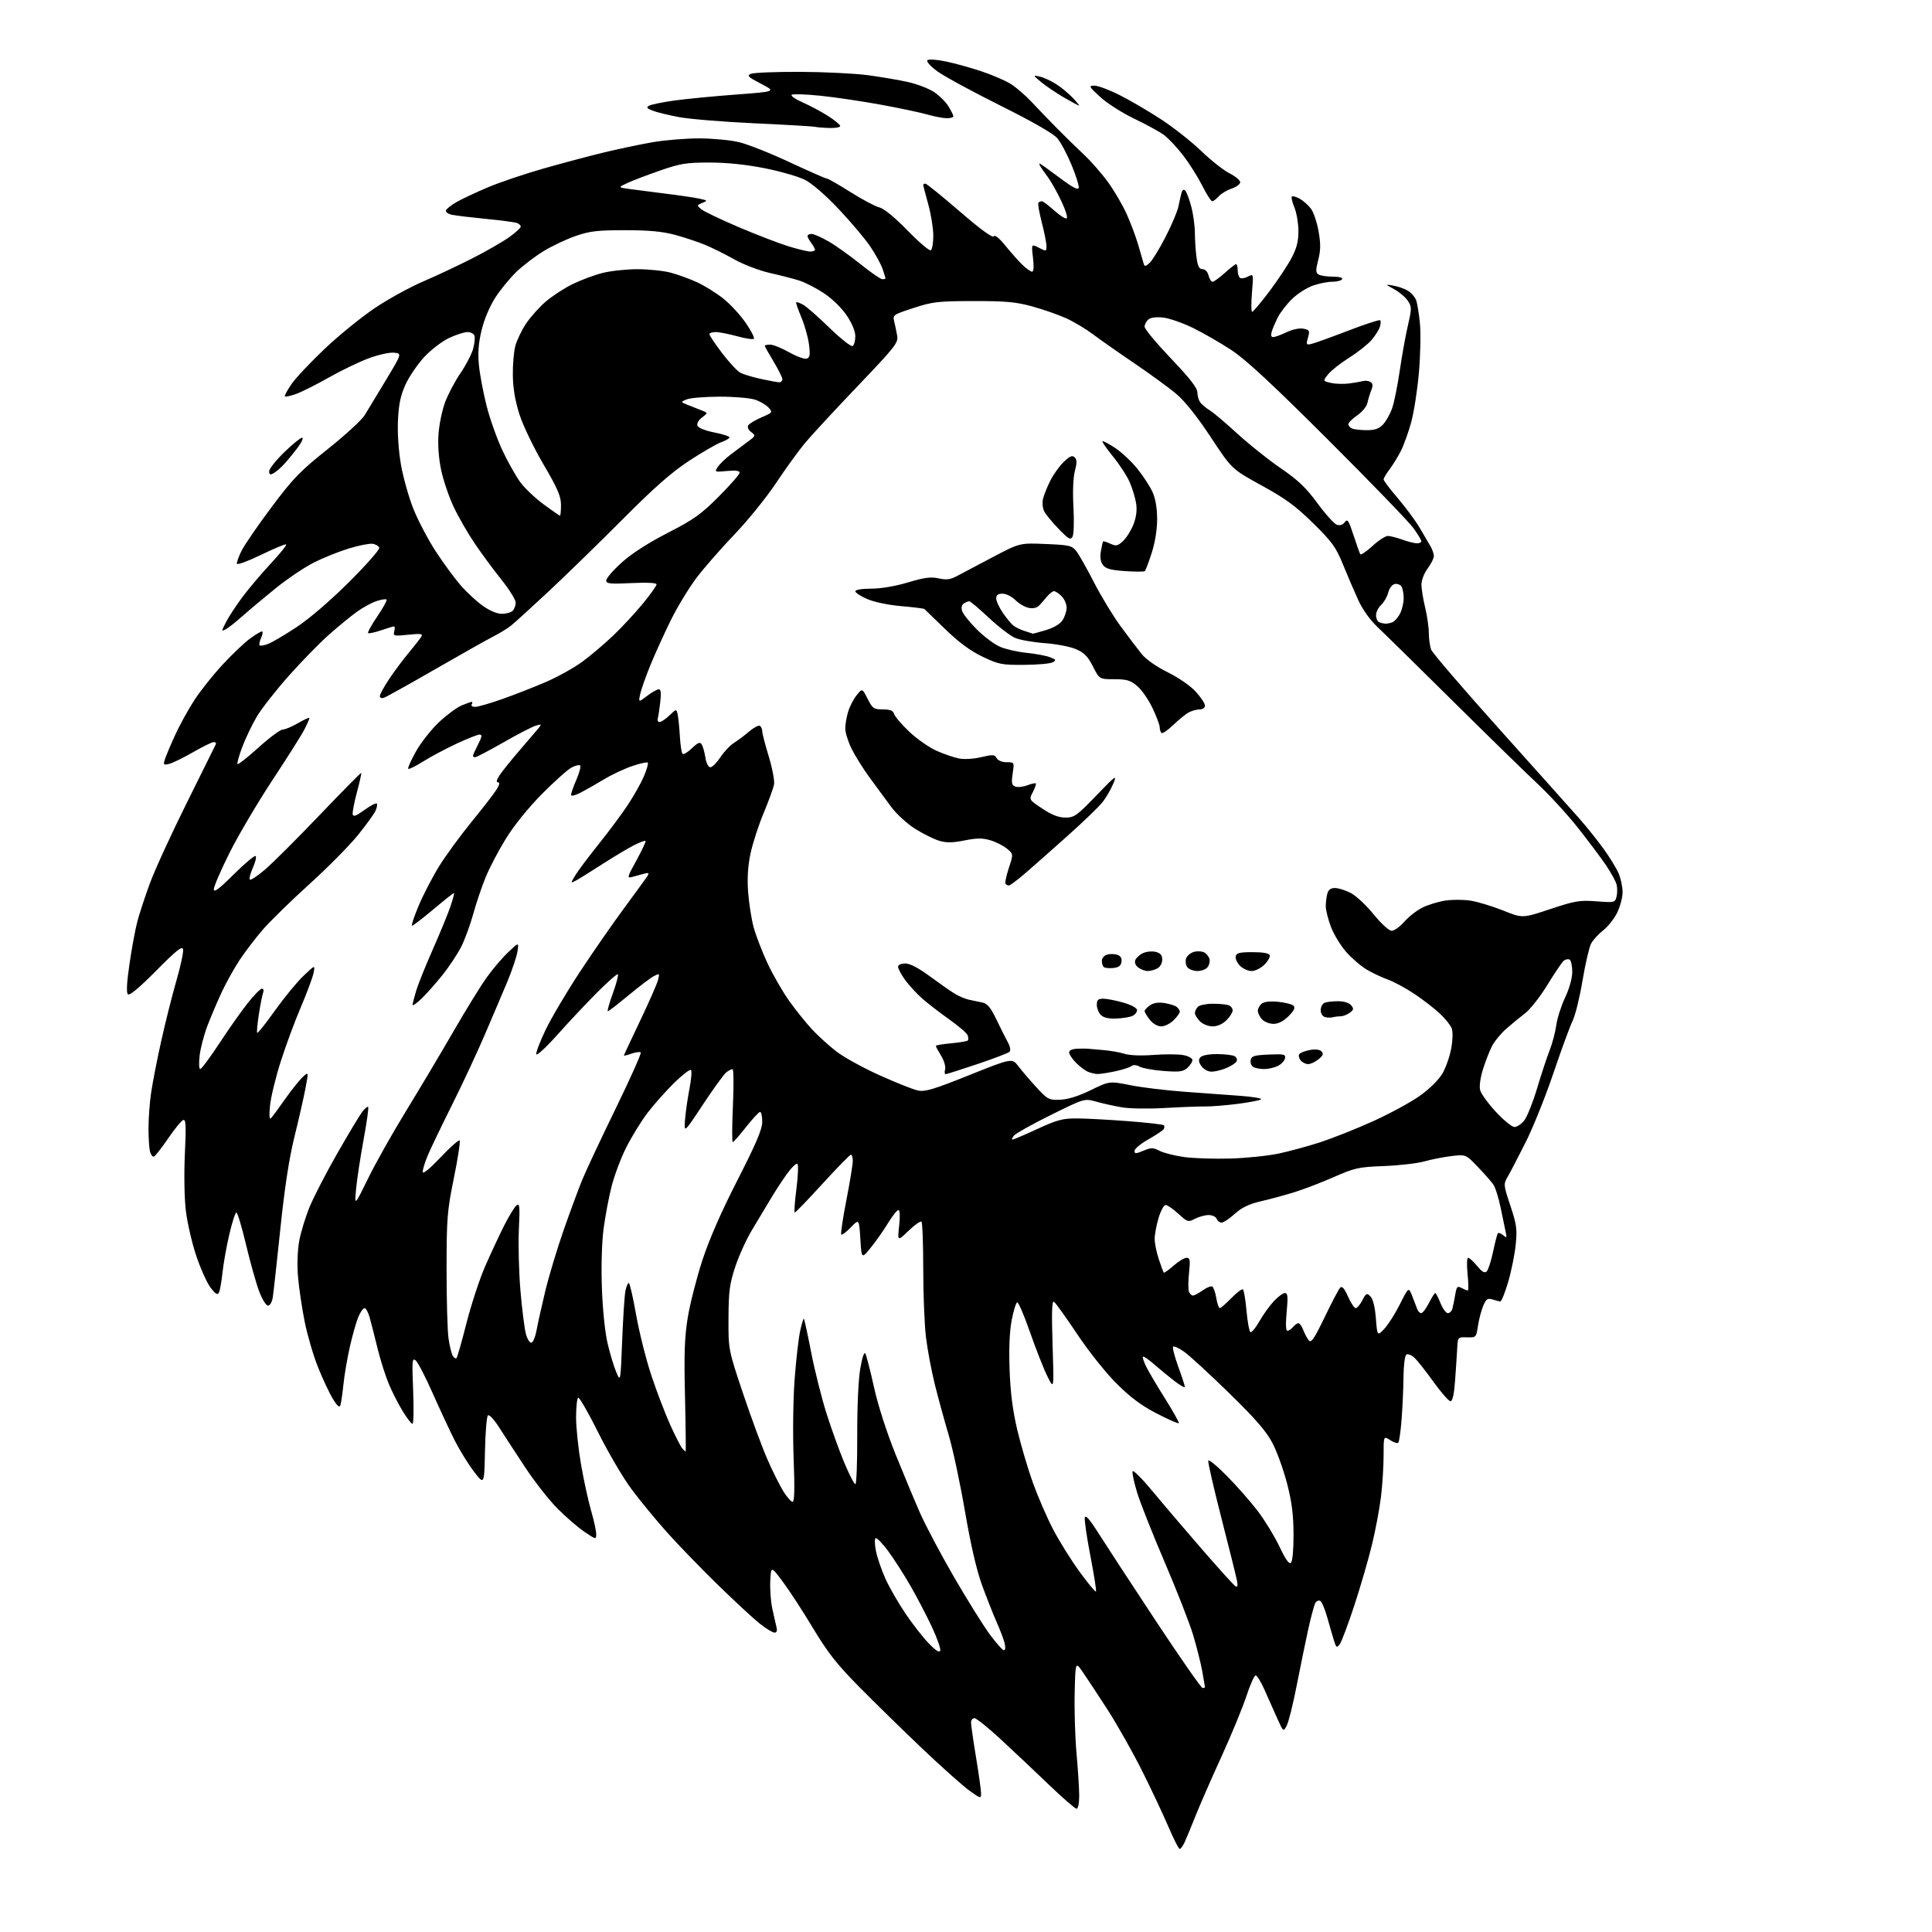 <?xml version="1.0" encoding="UTF-8" standalone="no"?>
<svg 
  version="1.1" 
  xmlns="http://www.w3.org/2000/svg" 
  xmlns:xlink="http://www.w3.org/1999/xlink" 
  xmlns:svg="http://www.w3.org/2000/svg"
  xmlns:rdf="http://www.w3.org/1999/02/22-rdf-syntax-ns#"
  xmlns:cc="http://creativecommons.org/ns#"
  xmlns:dc="http://purl.org/dc/elements/1.1/"
  viewBox="0 0 768 768"
  width="768"
  height="768"
>
<style>svg {background-color: white; }</style>"
<path stroke="none" fill="black" fill-rule="evenodd" d="M468.96,735.00C468.56,735.00 466.56,731.06 464.50,726.25C462.45,721.44 457.74,711.42 454.03,704.00C450.32,696.58 444.09,685.55 440.19,679.50C436.28,673.45 431.83,666.70 430.30,664.50C427.50,660.50 427.50,660.50 427.20,673.00C427.04,679.88 427.37,690.75 427.95,697.17C428.53,703.59 429.00,711.13 429.00,713.92C429.00,716.84 428.55,719.00 427.94,719.00C427.35,719.00 422.29,714.59 416.69,709.21C411.08,703.82 402.50,695.72 397.60,691.21C392.71,686.69 388.10,683.00 387.35,683.00C386.61,683.00 386.00,683.79 386.00,684.75C386.00,685.71 386.89,691.90 387.98,698.50C389.07,705.10 389.97,711.54 389.98,712.81C390.00,715.08 389.92,715.06 385.36,711.81C382.82,709.99 374.38,702.46 366.61,695.09C358.85,687.71 347.55,676.65 341.50,670.52C332.67,661.58 329.06,656.98 323.18,647.21C319.16,640.51 313.76,632.21 311.18,628.77C306.50,622.50 306.50,622.50 306.20,628.38C306.03,631.62 306.38,636.56 306.99,639.37C307.59,642.17 308.33,645.49 308.65,646.73C309.03,648.26 308.77,649.00 307.86,648.99C307.11,648.98 304.48,647.37 302.00,645.41C299.52,643.44 292.10,636.57 285.50,630.14C278.90,623.71 269.79,614.31 265.26,609.25C260.73,604.19 254.30,596.37 250.97,591.88C247.64,587.38 241.70,577.27 237.78,569.40C233.86,561.54 230.28,555.33 229.83,555.61C229.37,555.89 229.00,559.42 229.00,563.46C229.00,567.50 229.89,575.91 230.97,582.15C232.05,588.39 233.85,596.65 234.97,600.50C236.09,604.35 237.00,608.53 237.00,609.79C237.00,612.07 236.94,612.05 232.25,608.86C229.64,607.09 224.80,602.90 221.50,599.56C218.20,596.22 212.53,588.99 208.90,583.50C205.27,578.00 200.62,570.86 198.56,567.64C196.40,564.24 194.46,562.14 193.94,562.66C193.46,563.14 192.93,569.57 192.78,576.94C192.50,590.34 192.50,590.34 188.36,584.92C186.09,581.94 182.64,576.35 180.70,572.50C178.76,568.65 174.84,560.23 171.98,553.79C169.13,547.34 166.09,541.49 165.24,540.79C163.85,539.63 163.75,540.86 164.23,552.75C164.53,560.04 164.41,566.00 163.97,566.00C163.53,566.00 161.79,563.76 160.11,561.02C158.42,558.28 155.94,553.42 154.59,550.22C153.25,547.03 151.21,540.61 150.07,535.96C148.93,531.30 147.53,525.81 146.96,523.75C146.39,521.69 145.46,520.00 144.91,520.00C144.35,520.00 143.24,521.56 142.45,523.48C141.65,525.39 140.14,530.68 139.10,535.23C138.06,539.78 136.90,546.62 136.51,550.42C136.12,554.23 135.56,557.97 135.27,558.74C134.92,559.65 133.87,558.68 132.24,555.95C130.87,553.66 128.25,548.06 126.42,543.51C124.59,538.97 122.20,530.81 121.11,525.37C120.02,519.94 118.83,511.90 118.46,507.50C118.07,502.78 118.27,496.96 118.94,493.31C119.56,489.90 121.42,483.82 123.06,479.81C124.71,475.79 129.66,466.20 134.07,458.50C138.47,450.80 142.93,443.38 143.97,442.01C145.01,440.65 146.08,439.75 146.35,440.02C146.62,440.29 145.80,446.17 144.52,453.10C143.24,460.02 141.91,468.79 141.55,472.59C140.91,479.50 140.91,479.50 146.30,468.50C149.25,462.45 156.08,450.32 161.46,441.55C166.84,432.78 175.28,418.60 180.22,410.05C185.16,401.50 191.14,391.80 193.51,388.50C195.87,385.20 199.71,380.70 202.04,378.50C206.26,374.50 206.26,374.50 205.70,378.22C205.39,380.26 203.58,385.66 201.68,390.22C199.77,394.77 195.71,404.35 192.63,411.50C189.56,418.65 183.68,431.25 179.55,439.50C175.43,447.75 171.14,456.67 170.03,459.33C168.91,461.99 168.02,464.92 168.04,465.83C168.07,466.87 170.72,464.72 175.08,460.12C178.92,456.06 182.35,453.02 182.70,453.37C183.05,453.71 182.03,460.41 180.43,468.25C177.76,481.39 177.53,484.21 177.52,504.50C177.51,516.60 177.86,528.98 178.29,532.01C178.73,535.04 179.49,538.18 179.99,538.98C180.48,539.78 181.15,540.18 181.47,539.87C181.79,539.55 183.58,533.26 185.45,525.89C187.33,518.53 190.66,508.40 192.85,503.38C195.05,498.36 198.42,491.14 200.34,487.32C202.26,483.51 204.49,479.84 205.30,479.17C206.57,478.11 206.70,479.34 206.26,488.73C205.98,494.65 206.26,505.57 206.88,513.00C207.51,520.42 208.49,528.22 209.07,530.31C209.66,532.45 210.64,533.95 211.30,533.73C211.94,533.52 212.83,531.35 213.26,528.92C213.70,526.49 215.24,519.55 216.69,513.50C218.14,507.45 221.47,496.36 224.10,488.86C226.73,481.36 230.06,472.36 231.50,468.86C232.94,465.36 238.88,452.71 244.71,440.74C250.54,428.77 255.04,418.71 254.71,418.37C254.37,418.04 252.73,418.25 251.05,418.83C249.37,419.42 248.00,419.76 248.00,419.60C248.00,419.44 250.90,413.23 254.44,405.81C257.98,398.40 261.19,391.08 261.58,389.56C262.24,386.89 262.18,386.83 259.89,388.04C258.57,388.73 254.06,392.16 249.85,395.65C245.65,399.14 241.95,402.00 241.62,402.00C241.30,402.00 242.19,398.81 243.60,394.91C245.01,391.01 245.92,387.58 245.62,387.29C245.33,386.99 241.57,390.30 237.26,394.63C232.96,398.96 225.87,406.50 221.52,411.39C217.16,416.28 213.41,419.74 213.20,419.09C212.98,418.43 214.63,414.08 216.87,409.42C219.10,404.76 225.14,394.53 230.29,386.69C235.43,378.85 243.46,367.28 248.12,360.97C252.78,354.66 256.98,348.87 257.45,348.10C258.12,347.01 257.78,346.85 255.90,347.35C254.58,347.70 252.49,348.26 251.26,348.61C249.19,349.18 249.32,348.69 253.02,341.96C255.22,337.96 256.83,334.50 256.61,334.27C256.38,334.05 254.26,334.85 251.90,336.05C249.54,337.25 243.93,340.62 239.42,343.52C234.92,346.43 230.23,349.34 229.00,350.00C226.77,351.19 226.77,351.19 228.62,348.07C229.63,346.35 233.79,340.79 237.85,335.72C241.92,330.65 247.18,323.57 249.55,319.99C251.93,316.41 254.81,311.28 255.96,308.60C257.11,305.91 257.80,303.47 257.49,303.16C257.19,302.86 254.40,303.47 251.29,304.53C248.18,305.58 243.13,307.96 240.07,309.82C237.01,311.67 232.81,314.05 230.75,315.11C228.57,316.23 227.00,316.59 227.00,315.96C227.00,315.36 227.96,312.64 229.14,309.90C230.31,307.17 230.99,304.65 230.63,304.30C230.28,303.95 228.76,304.30 227.25,305.07C225.74,305.85 220.45,310.57 215.50,315.56C210.08,321.03 204.38,328.07 201.16,333.28C198.22,338.03 194.55,345.02 193.01,348.82C191.46,352.61 189.25,359.19 188.09,363.42C186.92,367.65 184.80,373.45 183.36,376.31C181.92,379.16 178.59,384.20 175.96,387.50C173.33,390.80 169.56,395.05 167.59,396.95C165.61,398.84 164.00,399.97 164.01,399.45C164.02,398.93 164.67,396.37 165.46,393.77C166.25,391.16 169.21,383.81 172.03,377.43C174.86,371.05 178.00,363.39 179.03,360.41C180.05,357.44 180.69,355.00 180.44,355.00C180.19,355.00 176.51,357.92 172.25,361.50C167.99,365.07 164.18,368.00 163.78,368.00C163.39,368.00 164.60,364.38 166.46,359.95C168.33,355.52 172.02,348.43 174.65,344.20C177.29,339.97 183.06,332.09 187.47,326.68C191.89,321.27 196.33,315.53 197.34,313.93C198.56,311.99 198.78,311.00 197.98,311.00C197.17,311.00 197.36,310.09 198.54,308.25C199.52,306.74 203.03,302.35 206.36,298.50C209.68,294.65 213.10,290.65 213.95,289.62C215.41,287.84 215.35,287.78 213.00,288.45C211.62,288.85 205.85,291.83 200.16,295.09C194.47,298.34 189.40,301.00 188.91,301.00C188.41,301.00 188.00,300.76 188.00,300.46C188.00,300.16 188.91,298.14 190.02,295.96C191.62,292.83 191.74,292.00 190.62,292.00C189.85,292.00 185.67,293.66 181.35,295.68C177.03,297.71 171.09,300.88 168.14,302.74C165.19,304.60 162.55,305.89 162.28,305.61C162.00,305.33 163.37,302.25 165.32,298.76C167.27,295.27 171.36,290.05 174.42,287.16C177.48,284.27 181.54,281.25 183.46,280.45C185.37,279.65 187.20,279.00 187.53,279.00C187.85,279.00 187.84,279.45 187.50,280.00C187.16,280.55 187.77,281.00 188.86,281.00C189.95,281.00 194.81,279.60 199.67,277.88C204.53,276.17 212.32,273.12 217.00,271.10C221.68,269.09 228.20,265.45 231.50,263.03C234.80,260.60 240.35,255.90 243.83,252.58C247.30,249.26 252.59,243.55 255.58,239.91C258.56,236.26 261.00,232.83 261.00,232.29C261.00,231.68 257.23,231.49 251.00,231.79C242.43,232.20 241.00,232.05 241.00,230.72C241.00,229.87 243.75,226.68 247.11,223.64C251.05,220.08 257.55,215.88 265.36,211.87C275.78,206.52 278.67,204.46 285.75,197.36C290.29,192.81 294.00,188.56 294.00,187.92C294.00,187.11 292.42,186.90 288.97,187.23C284.05,187.70 283.98,187.67 285.33,185.61C286.09,184.45 288.50,182.15 290.69,180.50C292.88,178.85 295.99,176.53 297.59,175.34C300.39,173.26 300.43,173.13 298.60,171.74C297.46,170.89 297.00,169.80 297.46,169.07C297.88,168.39 300.26,166.96 302.75,165.89C307.13,164.01 307.22,163.90 305.51,162.02C304.55,160.95 302.13,159.53 300.13,158.87C298.13,158.21 291.77,157.67 286.00,157.68C280.23,157.70 274.38,158.18 273.00,158.75C270.50,159.79 270.50,159.79 273.25,160.90C274.76,161.50 277.23,162.48 278.74,163.07C281.48,164.13 281.48,164.13 279.08,165.94C277.68,167.00 276.92,168.35 277.26,169.22C277.59,170.09 280.34,171.20 283.91,171.90C287.26,172.56 290.00,173.44 290.00,173.85C290.00,174.26 288.50,175.14 286.67,175.80C284.84,176.46 279.10,179.79 273.92,183.18C266.95,187.76 260.09,193.79 247.50,206.44C238.15,215.83 224.88,228.76 218.00,235.18C211.12,241.60 204.36,247.75 202.96,248.83C201.57,249.92 198.42,251.84 195.96,253.09C193.51,254.34 183.18,260.16 173.00,266.02C162.82,271.89 153.71,276.96 152.75,277.31C151.69,277.69 151.00,277.45 151.00,276.71C151.00,276.03 152.64,273.00 154.65,269.99C156.65,266.97 160.17,262.25 162.47,259.50C164.76,256.75 167.02,253.87 167.48,253.09C168.18,251.92 167.31,251.79 162.26,252.32C156.57,252.91 156.23,252.83 156.72,250.97C157.00,249.89 156.97,249.00 156.65,249.00C156.33,249.00 153.99,249.71 151.44,250.57C148.89,251.44 146.59,251.92 146.32,251.65C146.04,251.38 147.70,248.38 150.00,245.00C152.30,241.62 153.94,238.61 153.66,238.32C153.37,238.04 151.56,238.32 149.65,238.95C147.73,239.58 144.21,241.51 141.83,243.22C139.45,244.93 134.47,249.02 130.76,252.30C127.06,255.58 119.86,262.96 114.76,268.69C109.67,274.43 103.98,281.68 102.12,284.81C100.26,287.94 97.65,293.37 96.33,296.88C95.01,300.38 94.14,303.48 94.42,303.75C94.69,304.02 98.46,301.04 102.80,297.12C107.14,293.20 111.46,290.00 112.41,290.00C113.37,290.00 116.14,288.83 118.57,287.40C121.01,285.98 123.00,285.10 123.00,285.44C123.00,285.79 122.12,287.81 121.04,289.91C119.97,292.02 114.23,301.12 108.29,310.12C102.36,319.13 94.69,332.12 91.25,339.00C87.81,345.88 85.00,352.39 85.00,353.48C85.00,354.95 87.04,353.43 92.97,347.53C97.35,343.17 101.25,339.92 101.63,340.29C102.00,340.67 101.50,342.79 100.50,345.00C99.50,347.21 98.97,349.30 99.32,349.65C99.67,350.00 102.39,348.20 105.37,345.65C108.36,343.10 118.12,333.36 127.06,324.00C136.00,314.64 143.44,307.11 143.59,307.26C143.74,307.41 142.98,310.86 141.89,314.91C140.80,318.97 140.04,322.94 140.21,323.73C140.42,324.78 141.63,324.34 144.84,322.00C147.23,320.27 149.44,319.11 149.76,319.42C150.07,319.74 149.85,321.03 149.27,322.30C148.70,323.57 145.52,327.96 142.21,332.05C138.90,336.15 130.27,344.87 123.02,351.43C115.78,357.99 107.48,366.09 104.58,369.43C101.69,372.77 97.52,378.20 95.33,381.50C93.14,384.80 89.88,390.65 88.09,394.50C86.30,398.35 83.74,404.38 82.41,407.89C81.08,411.40 79.70,416.69 79.35,419.64C79.01,422.59 79.12,424.99 79.61,424.97C80.10,424.95 83.52,420.34 87.21,414.72C90.90,409.10 95.96,401.91 98.47,398.75C100.98,395.59 103.52,393.00 104.12,393.00C104.72,393.00 104.94,393.72 104.60,394.60C104.26,395.48 103.50,399.34 102.90,403.18C102.31,407.01 102.01,410.35 102.25,410.58C102.49,410.82 105.64,406.85 109.26,401.76C112.89,396.67 117.97,390.48 120.56,388.00C125.26,383.50 125.26,383.50 124.67,386.66C124.35,388.39 122.08,394.51 119.63,400.26C117.17,406.00 113.54,415.83 111.55,422.10C109.56,428.37 107.66,436.20 107.34,439.50C106.95,443.41 107.08,445.15 107.72,444.50C108.26,443.95 110.75,440.57 113.26,437.00C115.77,433.43 118.92,429.47 120.27,428.21C122.71,425.93 122.71,425.93 121.41,432.71C120.70,436.45 118.72,445.12 117.02,452.00C114.92,460.51 113.14,472.15 111.44,488.50C110.07,501.70 108.71,513.96 108.43,515.75C108.13,517.60 107.31,519.00 106.53,519.00C105.76,519.00 104.18,516.44 102.99,513.25C101.80,510.09 99.46,501.76 97.80,494.75C96.13,487.74 94.41,482.00 93.97,482.00C93.53,482.00 92.25,485.94 91.14,490.75C90.02,495.56 88.80,502.43 88.43,506.00C88.05,509.57 87.42,513.12 87.01,513.87C86.47,514.89 85.62,514.37 83.70,511.85C82.28,509.99 79.72,504.29 78.01,499.19C76.30,494.08 74.43,485.99 73.87,481.20C73.28,476.23 73.12,466.56 73.49,458.64C74.03,447.42 73.90,444.87 72.84,445.22C72.12,445.46 69.41,448.76 66.82,452.56C64.23,456.36 61.69,459.60 61.18,459.77C60.67,459.94 59.98,459.05 59.64,457.79C59.30,456.53 59.03,452.35 59.03,448.50C59.04,444.65 59.49,438.35 60.05,434.50C60.61,430.65 62.40,421.43 64.05,414.00C65.69,406.57 68.42,395.71 70.11,389.87C71.81,384.02 73.00,378.39 72.78,377.37C72.45,375.89 70.19,377.69 62.09,385.87C55.30,392.72 51.49,395.89 50.84,395.24C50.18,394.58 50.40,390.47 51.49,383.08C52.39,376.94 53.77,369.45 54.56,366.43C55.35,363.41 57.59,356.56 59.55,351.22C61.51,345.87 68.15,331.39 74.31,319.03C80.46,306.67 85.65,296.21 85.83,295.78C86.02,295.35 85.61,295.00 84.93,295.00C84.26,295.00 80.57,296.80 76.75,299.01C72.93,301.21 68.67,303.29 67.29,303.64C65.01,304.21 64.85,304.06 65.53,301.89C65.95,300.57 67.76,296.26 69.57,292.29C71.37,288.33 74.84,282.03 77.27,278.29C79.70,274.56 84.80,268.16 88.60,264.08C92.39,260.00 97.26,255.38 99.40,253.83C101.55,252.27 103.67,251.00 104.13,251.00C104.58,251.00 104.44,252.13 103.82,253.50C103.19,254.88 102.91,256.24 103.20,256.53C103.49,256.82 105.02,256.56 106.60,255.96C108.18,255.36 113.30,252.33 117.99,249.23C123.08,245.86 131.46,238.65 138.83,231.30C145.62,224.54 150.98,218.44 150.76,217.75C150.53,217.06 149.34,216.35 148.11,216.17C146.88,215.99 142.66,216.82 138.73,218.01C134.80,219.21 128.55,221.71 124.83,223.59C121.12,225.46 114.35,230.00 109.79,233.68C105.23,237.36 99.29,242.34 96.58,244.74C93.87,247.15 90.81,249.57 89.78,250.12C87.96,251.09 87.96,251.00 89.84,247.31C90.91,245.22 93.79,240.80 96.24,237.50C98.69,234.20 103.74,228.22 107.47,224.21C111.20,220.20 114.04,216.70 113.76,216.43C113.49,216.16 109.05,217.99 103.89,220.50C98.74,223.01 94.38,224.63 94.20,224.11C94.03,223.58 94.87,221.20 96.08,218.82C97.29,216.45 102.66,208.65 108.02,201.50C116.53,190.13 119.32,187.25 130.31,178.50C137.22,173.00 143.83,166.93 145.00,165.00C146.18,163.07 149.99,156.78 153.46,151.00C159.79,140.50 159.79,140.50 156.55,140.20C154.77,140.03 150.21,141.06 146.41,142.49C142.61,143.91 135.48,147.36 130.57,150.15C125.65,152.94 119.84,155.85 117.66,156.62C115.48,157.39 113.49,157.82 113.25,157.58C113.01,157.34 114.18,155.14 115.87,152.69C117.55,150.25 123.56,143.87 129.21,138.52C134.87,133.18 143.87,125.89 149.21,122.32C154.55,118.76 163.10,114.06 168.21,111.89C173.32,109.71 182.10,105.58 187.72,102.71C193.35,99.85 199.98,96.03 202.47,94.24C204.96,92.45 207.00,90.58 207.00,90.10C207.00,89.61 206.33,88.96 205.51,88.64C204.69,88.33 199.18,87.60 193.26,87.02C187.34,86.44 181.24,85.71 179.70,85.39C178.16,85.08 177.07,84.30 177.27,83.66C177.48,83.02 179.42,81.49 181.58,80.27C183.73,79.04 189.32,76.42 194.00,74.44C198.68,72.47 208.57,69.12 216.00,67.01C223.43,64.89 234.22,62.02 240.00,60.62C245.78,59.23 254.50,57.39 259.38,56.54C264.27,55.69 272.59,55.01 277.88,55.01C283.17,55.02 290.30,55.69 293.71,56.49C297.13,57.30 306.20,60.89 313.88,64.48C321.56,68.07 328.24,71.00 328.72,71.00C329.21,71.00 333.41,73.40 338.05,76.34C342.70,79.28 347.85,82.02 349.50,82.42C351.38,82.88 355.59,86.33 360.77,91.63C365.31,96.29 369.47,99.83 370.02,99.49C370.56,99.16 371.00,96.54 371.00,93.67C371.00,90.80 370.10,85.21 369.00,81.24C367.90,77.27 367.00,73.79 367.00,73.51C367.00,73.23 367.38,73.00 367.85,73.00C368.32,73.00 374.47,77.97 381.51,84.05C389.71,91.13 394.57,94.69 395.03,93.95C395.48,93.23 397.16,94.57 399.62,97.61C401.75,100.25 404.79,103.67 406.36,105.21C407.93,106.74 409.68,108.00 410.24,108.00C410.91,108.00 411.04,106.02 410.63,102.47C409.97,96.94 409.97,96.94 412.99,98.49C415.91,100.01 416.00,99.98 415.98,97.78C415.97,96.52 415.12,92.26 414.10,88.30C413.07,84.35 412.48,80.86 412.78,80.55C413.08,80.25 413.71,80.00 414.16,80.00C414.62,80.00 416.78,81.62 418.97,83.59C421.16,85.57 423.41,87.03 423.97,86.84C424.55,86.65 423.66,83.67 421.92,80.00C420.23,76.42 417.84,72.15 416.61,70.50C415.37,68.85 414.03,66.94 413.62,66.25C413.21,65.56 413.05,65.00 413.27,65.00C413.48,65.00 416.99,67.50 421.07,70.56C426.40,74.55 428.59,75.70 428.81,74.63C428.98,73.82 427.69,69.71 425.94,65.51C424.19,61.30 421.66,56.56 420.31,54.96C418.75,53.11 410.52,48.39 397.68,41.98C386.58,36.44 375.31,30.32 372.64,28.37C369.87,26.35 368.16,24.44 368.65,23.95C369.15,23.45 372.33,23.66 376.04,24.44C379.63,25.19 386.05,26.97 390.30,28.40C394.56,29.83 399.76,32.09 401.86,33.41C403.97,34.74 407.67,37.95 410.10,40.54C412.52,43.14 417.00,47.79 420.05,50.88C423.10,53.97 427.98,58.75 430.91,61.50C433.84,64.25 438.21,69.27 440.63,72.65C443.06,76.04 446.33,81.66 447.90,85.15C449.48,88.64 451.55,94.20 452.51,97.50C453.47,100.80 454.43,104.12 454.65,104.89C454.96,106.00 455.43,105.92 456.98,104.52C458.05,103.55 460.91,98.88 463.35,94.13C465.79,89.38 468.09,83.92 468.46,82.00C468.84,80.08 469.39,77.67 469.67,76.65C470.01,75.48 470.55,75.15 471.15,75.75C471.67,76.27 472.75,79.13 473.54,82.10C474.33,85.07 474.98,89.80 474.99,92.61C474.99,95.42 475.29,99.81 475.64,102.36C476.12,105.88 476.70,107.00 478.03,107.00C479.07,107.00 480.04,108.02 480.41,109.50C480.76,110.87 481.48,112.00 482.02,112.00C482.55,112.00 484.74,110.42 486.87,108.50C489.00,106.57 491.03,105.00 491.37,105.00C491.72,105.00 492.00,106.10 492.00,107.44C492.00,108.78 492.44,110.15 492.98,110.49C493.52,110.82 494.94,110.57 496.14,109.93C498.31,108.77 498.31,108.78 497.67,116.38C497.32,120.57 497.36,123.98 497.76,123.96C498.17,123.93 501.28,120.22 504.68,115.71C508.08,111.19 512.06,105.17 513.53,102.32C515.53,98.46 516.19,95.74 516.14,91.63C516.11,88.60 515.38,84.45 514.53,82.41C513.67,80.36 513.23,78.44 513.54,78.12C513.86,77.81 515.28,78.22 516.71,79.03C518.14,79.84 520.14,81.62 521.16,83.00C522.18,84.38 523.52,88.40 524.15,91.94C525.03,96.93 525.00,99.49 524.02,103.31C522.97,107.40 522.99,108.38 524.13,109.10C524.88,109.58 527.44,109.98 529.81,109.98C532.42,109.99 533.88,110.39 533.50,111.00C533.16,111.55 531.39,112.00 529.57,112.00C527.74,112.00 524.28,112.69 521.88,113.54C519.47,114.39 515.77,116.75 513.67,118.79C511.56,120.83 509.03,124.08 508.04,126.00C507.06,127.92 505.94,130.51 505.56,131.75C505.10,133.26 505.28,134.00 506.12,134.00C506.81,134.00 509.20,133.13 511.43,132.06C513.84,130.92 516.58,130.35 518.15,130.66C520.57,131.15 520.73,131.46 519.94,134.21C519.15,136.98 519.25,137.18 521.29,136.72C522.50,136.45 529.03,134.10 535.80,131.50C542.56,128.89 548.34,127.01 548.64,127.31C548.94,127.61 548.89,128.79 548.52,129.93C548.16,131.07 546.70,133.40 545.27,135.09C543.84,136.79 539.83,139.97 536.34,142.17C532.86,144.37 529.07,147.37 527.92,148.83C525.83,151.49 525.83,151.49 529.17,152.23C531.00,152.64 534.30,152.72 536.50,152.41C538.70,152.11 541.17,151.67 542.00,151.45C542.83,151.23 544.09,151.41 544.80,151.86C545.75,152.46 545.84,153.32 545.12,155.09C544.58,156.42 543.89,158.67 543.59,160.11C543.27,161.58 541.50,163.77 539.52,165.11C537.59,166.42 536.01,168.01 536.01,168.64C536.00,169.27 536.71,170.06 537.58,170.39C538.45,170.73 541.07,171.00 543.41,171.00C546.53,171.00 548.22,170.40 549.79,168.72C550.97,167.47 552.59,164.59 553.39,162.32C554.19,160.05 555.55,153.31 556.42,147.35C557.30,141.38 558.75,133.27 559.67,129.33C561.22,122.63 561.22,121.98 559.65,119.59C558.73,118.19 556.30,116.12 554.24,114.99C550.50,112.94 550.50,112.94 554.00,113.57C555.92,113.91 558.53,114.85 559.79,115.65C561.06,116.45 562.46,118.09 562.92,119.30C563.38,120.51 564.06,124.65 564.44,128.50C564.82,132.35 564.64,141.18 564.04,148.12C563.44,155.06 562.04,163.99 560.94,167.97C559.84,171.95 557.99,177.07 556.82,179.35C555.66,181.63 553.65,184.89 552.36,186.59C551.06,188.30 550.01,190.10 550.01,190.59C550.02,191.09 552.54,194.43 555.61,198.00C558.67,201.57 562.61,206.89 564.34,209.81C566.08,212.74 568.06,216.11 568.74,217.31C569.41,218.52 569.98,220.20 569.99,221.06C569.99,221.91 568.88,224.14 567.50,226.00C566.08,227.92 565.02,230.71 565.04,232.44C565.06,234.12 565.72,238.20 566.52,241.50C567.32,244.80 567.98,249.38 567.98,251.68C567.99,253.99 568.41,256.94 568.90,258.24C569.40,259.55 581.66,273.83 596.15,289.99C610.64,306.15 624.91,322.09 627.85,325.43C630.79,328.77 635.18,334.26 637.60,337.63C640.02,340.99 642.67,345.37 643.50,347.34C644.32,349.32 645.00,352.61 645.00,354.65C645.00,356.70 644.05,360.33 642.89,362.73C641.73,365.13 639.22,368.31 637.32,369.80C635.42,371.28 633.24,373.67 632.48,375.10C631.73,376.53 630.19,383.18 629.06,389.87C627.94,396.56 626.18,403.72 625.15,405.77C624.13,407.82 620.70,417.15 617.54,426.50C614.38,435.85 609.41,448.23 606.50,454.00C603.60,459.77 600.40,465.92 599.40,467.65C597.60,470.76 597.62,470.91 600.40,479.29C602.88,486.74 603.14,488.65 602.52,494.79C602.13,498.64 600.78,505.32 599.51,509.64C598.24,513.96 596.82,517.44 596.35,517.37C595.88,517.29 594.48,516.92 593.23,516.54C591.32,515.96 590.74,516.38 589.57,519.18C588.81,521.00 587.88,524.57 587.50,527.11C586.83,531.64 586.76,531.71 583.16,531.61C579.51,531.50 579.50,531.51 579.26,536.00C579.13,538.48 578.76,544.21 578.42,548.75C578.02,554.30 577.42,557.00 576.59,557.00C575.91,557.00 572.85,553.51 569.79,549.25C566.74,544.99 563.31,540.67 562.18,539.65C561.05,538.64 559.65,538.10 559.06,538.46C558.46,538.83 557.96,542.70 557.91,547.31C557.87,551.81 557.53,559.40 557.16,564.17C556.80,568.93 556.20,573.13 555.84,573.50C555.47,573.86 554.01,573.40 552.59,572.46C550.00,570.77 550.00,570.77 550.00,578.66C550.00,583.00 549.53,590.37 548.96,595.03C548.39,599.69 546.79,608.23 545.39,614.00C544.00,619.77 540.85,630.62 538.39,638.11C535.94,645.59 533.33,652.53 532.60,653.53C531.37,655.21 531.19,655.08 530.21,651.93C529.63,650.04 528.44,645.94 527.56,642.80C526.69,639.67 525.48,636.80 524.88,636.42C524.27,636.05 523.39,636.36 522.92,637.12C522.45,637.88 521.17,642.55 520.08,647.50C518.99,652.45 516.92,662.56 515.47,669.97C514.02,677.38 512.23,684.58 511.49,685.97C510.15,688.50 510.15,688.49 507.57,682.75C506.16,679.59 503.90,674.52 502.56,671.50C501.21,668.48 499.67,666.00 499.14,666.00C498.60,666.00 496.95,669.71 495.46,674.25C493.97,678.79 489.47,689.70 485.45,698.50C481.43,707.30 476.81,717.88 475.18,722.00C473.54,726.12 471.63,730.74 470.94,732.25C470.25,733.76 469.35,735.00 468.96,735.00zM478.03,671.00C478.57,671.00 479.00,670.86 479.00,670.68C479.00,670.51 478.52,667.70 477.93,664.43C477.34,661.17 475.71,654.67 474.31,650.00C472.91,645.33 467.81,632.27 462.98,621.00C458.15,609.73 453.21,597.25 452.01,593.27C450.80,589.30 450.00,585.51 450.22,584.85C450.44,584.19 454.19,587.97 458.56,593.26C462.93,598.54 471.79,608.94 478.25,616.37C484.71,623.80 490.51,630.20 491.13,630.58C491.92,631.07 492.10,630.40 491.73,628.39C491.43,626.80 488.65,615.64 485.56,603.58C482.47,591.53 480.10,581.19 480.30,580.61C480.49,580.02 483.89,582.83 487.84,586.84C491.79,590.85 497.30,597.13 500.08,600.80C502.86,604.47 506.71,610.80 508.64,614.86C511.09,620.03 512.46,621.94 513.20,621.20C513.80,620.60 514.23,615.78 514.20,609.83C514.17,602.15 513.51,597.00 511.64,589.75C510.25,584.38 507.66,577.18 505.88,573.75C503.42,569.00 499.27,564.20 488.57,553.75C480.83,546.19 472.80,538.81 470.73,537.35C468.66,535.90 466.68,534.98 466.34,535.33C466.00,535.67 466.91,539.23 468.36,543.23C469.82,547.23 471.01,550.88 471.00,551.33C471.00,551.79 469.09,550.69 466.75,548.88C464.41,547.08 460.77,544.08 458.66,542.22C456.55,540.36 454.61,539.06 454.34,539.33C454.08,539.59 454.75,541.54 455.83,543.65C456.92,545.77 460.32,551.51 463.41,556.41C466.49,561.31 468.82,565.52 468.58,565.75C468.35,565.99 464.41,564.25 459.83,561.89C453.80,558.79 449.40,555.52 443.91,550.05C439.59,545.75 432.83,537.27 428.20,530.33C423.73,523.64 419.57,517.85 418.96,517.47C418.15,516.98 418.00,521.68 418.42,534.64C419.00,552.50 419.00,552.50 416.31,547.00C414.82,543.98 411.72,536.10 409.42,529.50C407.11,522.90 404.84,517.59 404.36,517.70C403.89,517.81 402.91,520.96 402.18,524.70C401.31,529.17 401.02,535.96 401.33,544.50C401.66,553.67 402.57,560.74 404.41,568.50C405.85,574.55 408.64,584.00 410.62,589.50C412.60,595.00 416.22,603.33 418.66,608.00C421.10,612.67 425.82,620.24 429.16,624.81C432.49,629.38 435.42,632.92 435.66,632.67C435.91,632.43 434.92,626.12 433.47,618.64C432.03,611.17 431.02,604.26 431.23,603.28C431.50,602.05 433.14,603.90 436.56,609.32C439.28,613.62 449.50,629.26 459.28,644.07C469.07,658.88 477.50,671.00 478.03,671.00zM373.75,656.16C374.01,655.42 372.51,651.14 370.41,646.66C368.31,642.17 364.48,634.83 361.89,630.34C359.31,625.85 355.33,619.65 353.04,616.56C350.76,613.47 348.52,611.18 348.07,611.46C347.61,611.74 347.69,614.12 348.24,616.74C348.79,619.36 350.48,624.25 351.99,627.60C353.50,630.96 357.05,637.13 359.88,641.32C362.70,645.51 366.87,650.86 369.14,653.22C371.91,656.09 373.43,657.06 373.75,656.16zM399.08,656.00C399.62,656.00 399.75,654.80 399.37,653.25C399.00,651.74 397.60,648.02 396.26,645.00C394.91,641.98 392.30,635.37 390.45,630.33C388.22,624.23 385.92,614.33 383.60,600.83C381.68,589.65 378.77,576.00 377.13,570.50C375.49,565.00 373.02,556.00 371.65,550.50C370.28,545.00 368.67,536.45 368.08,531.50C367.49,526.55 367.00,514.36 367.00,504.42C367.00,494.47 366.69,486.02 366.31,485.64C365.93,485.27 363.63,486.88 361.19,489.23C356.76,493.50 356.76,493.50 357.43,487.25C357.84,483.44 357.72,481.00 357.14,481.00C356.61,481.00 354.73,483.36 352.97,486.25C351.21,489.14 348.13,493.52 346.13,495.98C342.50,500.47 342.50,500.47 342.00,492.48C341.50,484.50 341.50,484.50 338.22,487.89C336.42,489.75 334.70,491.04 334.41,490.75C334.12,490.46 335.04,484.32 336.44,477.10C337.85,469.89 339.00,462.86 339.00,461.49C339.00,460.12 338.66,459.01 338.25,459.01C337.84,459.02 332.78,464.19 327.01,470.51C321.24,476.83 316.26,482.00 315.94,482.00C315.63,482.00 315.91,477.84 316.57,472.75C317.22,467.66 317.42,463.13 317.01,462.68C316.60,462.23 314.71,464.03 312.80,466.68C310.89,469.33 307.87,473.98 306.09,477.00C304.30,480.02 301.07,485.43 298.90,489.00C296.73,492.57 293.76,499.10 292.30,503.50C290.02,510.39 289.64,513.24 289.59,524.00C289.54,536.50 289.54,536.50 295.40,554.00C298.63,563.62 302.99,575.42 305.10,580.21C307.20,585.00 310.07,590.74 311.48,592.96C312.88,595.18 314.50,597.00 315.08,597.00C315.82,597.00 315.94,591.65 315.48,579.75C315.11,570.09 315.28,556.34 315.86,548.50C316.43,540.80 317.42,532.11 318.05,529.18C318.68,526.26 319.36,524.03 319.56,524.23C319.76,524.43 321.07,530.47 322.47,537.66C323.87,544.85 326.60,555.72 328.53,561.80C330.45,567.89 333.64,576.73 335.62,581.44C337.59,586.15 339.57,590.00 340.02,590.00C340.47,590.00 340.80,581.34 340.76,570.75C340.72,559.37 341.21,548.47 341.96,544.09C342.75,539.49 343.53,537.21 344.01,538.09C344.43,538.86 345.98,544.90 347.44,551.50C349.02,558.63 352.48,569.39 355.95,578.00C359.17,585.98 363.58,596.55 365.76,601.50C367.94,606.45 374.01,617.90 379.26,626.95C384.51,636.00 390.90,646.24 393.46,649.70C396.02,653.17 398.55,656.00 399.08,656.00zM272.53,577.00C272.68,577.00 272.58,567.21 272.30,555.25C271.89,538.00 272.12,531.46 273.41,523.66C274.30,518.24 276.88,508.12 279.14,501.16C281.86,492.80 286.60,481.94 293.13,469.17C300.66,454.42 303.00,448.92 303.00,445.92C303.00,443.77 302.62,442.00 302.15,442.00C301.68,442.00 299.17,444.70 296.58,448.00C293.99,451.30 291.60,454.00 291.28,454.00C290.95,454.00 290.99,447.48 291.35,439.50C291.71,431.52 291.64,425.00 291.19,425.00C290.75,425.00 289.64,425.56 288.73,426.25C287.82,426.94 283.66,432.68 279.48,439.00C271.89,450.50 271.89,450.50 272.32,445.00C272.56,441.98 273.35,436.48 274.08,432.78C274.80,429.09 275.07,425.74 274.67,425.34C274.27,424.94 271.23,427.29 267.90,430.56C264.58,433.83 259.81,439.20 257.31,442.50C254.82,445.80 251.05,451.93 248.94,456.12C246.83,460.31 244.21,467.28 243.11,471.62C242.01,475.95 240.58,483.55 239.93,488.50C239.23,493.84 238.95,503.40 239.26,512.00C239.55,520.43 240.50,529.62 241.51,533.95C242.47,538.05 244.02,543.21 244.96,545.42C246.67,549.44 246.67,549.44 247.32,532.92C247.68,523.83 248.26,514.95 248.61,513.19C248.96,511.44 249.56,510.00 249.94,510.00C250.33,510.00 251.65,515.71 252.88,522.68C254.11,529.66 256.86,540.61 259.01,547.02C261.15,553.43 264.51,562.20 266.47,566.51C268.44,570.82 270.54,574.95 271.15,575.68C271.75,576.40 272.37,577.00 272.53,577.00zM526.59,523.56C529.41,517.68 532.20,512.40 532.77,511.83C533.49,511.11 534.44,512.20 535.85,515.39C536.97,517.93 538.35,520.00 538.92,520.00C539.48,520.00 540.68,518.59 541.56,516.88C543.04,514.02 543.32,513.89 544.77,515.35C545.79,516.36 546.57,519.51 546.93,524.04C547.50,531.15 547.50,531.15 550.25,528.27C551.76,526.69 554.56,522.29 556.46,518.50C559.94,511.60 559.94,511.60 561.32,515.05C562.08,516.95 562.98,519.29 563.32,520.25C563.66,521.21 564.39,522.00 564.95,522.00C565.50,522.00 566.88,520.20 568.00,518.00C569.12,515.80 570.26,514.00 570.53,514.00C570.80,514.00 571.74,515.80 572.62,518.00C573.50,520.20 574.81,522.00 575.54,522.00C576.27,522.00 577.08,521.21 577.35,520.25C577.61,519.29 578.11,516.81 578.46,514.74C579.02,511.43 579.32,511.10 580.98,511.99C582.02,512.55 583.14,513.00 583.46,513.00C583.79,513.00 583.76,510.07 583.39,506.50C583.02,502.88 583.12,500.00 583.61,499.99C584.10,499.99 585.71,501.45 587.19,503.24C589.16,505.63 590.17,506.21 591.00,505.39C591.61,504.78 592.76,501.23 593.54,497.50C594.32,493.76 595.18,490.49 595.45,490.21C595.73,489.94 596.67,490.31 597.54,491.03C598.93,492.19 599.06,492.05 598.57,489.92C598.27,488.59 597.36,484.23 596.56,480.24C595.76,476.25 594.43,472.02 593.60,470.84C592.78,469.66 589.99,466.49 587.40,463.80C582.70,458.89 582.70,458.89 577.10,459.54C574.02,459.90 569.17,460.85 566.31,461.65C563.46,462.45 556.20,463.29 550.18,463.52C540.07,463.91 538.54,464.24 530.27,467.88C525.34,470.05 518.25,472.77 514.52,473.92C510.78,475.08 504.79,476.70 501.21,477.53C496.48,478.63 493.64,480.00 490.85,482.52C488.73,484.43 486.37,486.00 485.60,486.00C484.84,486.00 483.95,485.32 483.64,484.50C483.32,483.68 481.90,483.00 480.48,483.00C479.06,483.00 476.62,483.66 475.05,484.47C472.31,485.89 472.05,485.82 468.40,482.47C466.32,480.56 464.04,479.00 463.34,479.00C462.65,479.00 461.39,481.33 460.54,484.18C459.69,487.03 459.00,490.78 459.00,492.50C459.00,494.23 459.74,497.86 460.64,500.57C461.55,503.28 462.43,505.67 462.61,505.88C462.79,506.09 464.54,504.86 466.50,503.13C468.46,501.41 470.79,500.00 471.68,500.00C473.04,500.00 473.19,500.89 472.66,505.97C472.32,509.25 472.30,512.62 472.63,513.47C472.95,514.31 473.66,515.00 474.20,515.00C474.75,515.00 476.50,514.07 478.09,512.94C479.68,511.80 481.40,511.13 481.91,511.44C482.41,511.75 483.13,513.81 483.50,516.01C483.87,518.20 484.49,520.00 484.88,520.00C485.27,520.00 487.33,518.22 489.46,516.04C491.59,513.86 493.65,512.29 494.06,512.54C494.46,512.78 495.11,516.59 495.50,521.00C495.89,525.41 496.59,529.24 497.05,529.53C497.51,529.82 499.11,527.90 500.61,525.27C502.10,522.65 504.69,519.04 506.36,517.25C508.03,515.46 510.02,514.00 510.78,514.00C511.91,514.00 512.04,515.43 511.47,521.50C511.02,526.28 511.13,529.00 511.76,529.00C512.31,529.00 513.32,528.33 514.00,527.50C514.68,526.67 515.65,526.00 516.15,526.00C516.64,526.00 517.51,527.22 518.08,528.72C518.65,530.21 519.64,532.07 520.28,532.84C521.22,533.97 522.45,532.15 526.59,523.56zM489.00,460.54C495.32,460.36 504.03,459.47 508.34,458.55C512.65,457.63 520.17,455.58 525.04,453.99C529.91,452.39 539.30,448.65 545.91,445.66C552.52,442.67 560.85,438.14 564.44,435.58C568.32,432.81 571.95,429.22 573.40,426.71C574.75,424.40 576.32,419.91 576.89,416.73C577.51,413.30 577.58,410.06 577.06,408.73C576.58,407.51 574.46,404.87 572.34,402.89C570.23,400.90 565.68,397.39 562.23,395.08C558.78,392.78 554.07,390.23 551.76,389.42C549.45,388.60 545.68,386.83 543.38,385.48C541.08,384.13 537.37,380.95 535.13,378.41C532.90,375.87 530.15,371.35 529.03,368.36C527.92,365.37 527.01,361.70 527.01,360.21C527.02,358.72 527.30,356.49 527.63,355.25C528.05,353.70 528.99,353.00 530.66,353.00C531.99,353.00 534.80,353.88 536.90,354.95C539.00,356.02 543.11,359.84 546.03,363.45C549.12,367.25 552.13,370.00 553.21,370.00C554.23,370.00 556.47,368.40 558.19,366.44C559.90,364.48 563.09,361.97 565.27,360.86C567.45,359.75 571.54,358.47 574.36,358.02C577.19,357.57 581.83,357.58 584.67,358.04C587.51,358.49 593.30,360.26 597.54,361.95C605.24,365.04 605.24,365.04 616.22,361.38C626.13,358.09 627.93,357.78 634.60,358.29C641.80,358.83 642.02,358.78 642.61,356.42C642.94,355.09 642.95,352.93 642.62,351.63C642.30,350.33 640.38,346.84 638.37,343.88C636.36,340.92 631.33,334.23 627.20,329.00C623.07,323.77 615.84,315.90 611.13,311.50C606.43,307.10 591.31,292.34 577.54,278.70C563.77,265.05 550.31,251.83 547.63,249.31C544.67,246.52 541.67,242.33 539.96,238.61C538.42,235.25 535.69,228.90 533.90,224.50C531.05,217.49 529.58,215.45 522.01,208.00C515.08,201.17 511.05,198.22 501.54,193.00C489.69,186.50 489.69,186.50 481.31,173.80C476.01,165.76 471.01,159.47 467.71,156.68C464.85,154.25 457.32,148.76 451.00,144.47C444.68,140.19 437.24,134.97 434.47,132.88C431.70,130.80 426.94,127.94 423.88,126.54C420.82,125.15 414.76,123.02 410.41,121.83C403.84,120.02 399.87,119.66 387.00,119.68C372.87,119.70 370.76,119.94 363.15,122.43C355.02,125.08 354.81,125.22 355.47,127.83C355.84,129.30 356.37,131.85 356.65,133.50C357.12,136.25 355.83,137.89 340.92,153.50C331.99,162.85 322.60,173.00 320.05,176.05C317.50,179.10 312.29,186.30 308.46,192.05C304.64,197.80 297.19,207.00 291.91,212.50C286.63,218.00 279.85,225.77 276.83,229.76C273.82,233.75 269.25,241.30 266.66,246.53C264.08,251.77 260.45,259.75 258.59,264.28C256.74,268.80 254.89,274.02 254.50,275.88C253.78,279.27 253.78,279.27 257.24,276.63C259.13,275.19 261.22,274.00 261.88,274.00C262.73,274.00 262.89,275.51 262.45,279.25C262.12,282.14 261.66,285.06 261.45,285.75C261.24,286.44 261.59,287.00 262.23,287.00C262.87,287.00 264.63,285.81 266.14,284.36C268.89,281.73 268.89,281.73 269.40,284.11C269.68,285.43 270.06,289.30 270.26,292.73C270.46,296.15 270.94,299.27 271.32,299.66C271.71,300.04 273.39,299.04 275.06,297.44C277.45,295.15 278.27,294.83 278.94,295.91C279.41,296.66 280.07,299.01 280.41,301.14C280.77,303.42 281.58,305.00 282.38,305.00C283.12,305.00 284.92,303.21 286.37,301.02C287.81,298.84 290.23,296.27 291.75,295.32C293.26,294.37 295.99,292.32 297.81,290.77C299.63,289.22 301.54,288.22 302.06,288.54C302.58,288.86 303.00,289.81 303.00,290.66C303.00,291.51 304.17,296.04 305.60,300.72C307.02,305.40 307.97,310.42 307.69,311.87C307.41,313.32 305.54,318.44 303.54,323.25C301.53,328.06 299.20,335.26 298.35,339.25C297.30,344.18 296.99,349.06 297.38,354.50C297.70,358.90 298.68,365.20 299.56,368.50C300.45,371.80 302.92,378.25 305.06,382.84C307.21,387.43 311.09,394.18 313.69,397.84C316.30,401.50 320.39,406.61 322.80,409.19C325.20,411.77 329.57,415.74 332.51,418.01C335.45,420.27 343.17,424.52 349.68,427.45C356.18,430.38 363.02,433.10 364.88,433.49C367.69,434.09 371.10,433.07 385.29,427.38C402.33,420.55 402.33,420.55 404.91,423.96C406.34,425.83 409.57,429.60 412.11,432.35C416.47,437.07 416.97,437.33 421.44,437.16C424.56,437.04 428.70,435.74 433.60,433.35C441.03,429.73 441.03,429.73 449.39,431.39C453.99,432.31 463.71,433.48 470.99,434.00C478.28,434.52 488.26,435.25 493.17,435.62C498.08,435.99 501.74,436.61 501.30,437.00C500.86,437.39 496.68,438.20 492.00,438.80C487.32,439.41 481.48,439.87 479.00,439.84C476.52,439.81 469.32,440.08 463.00,440.45C456.68,440.82 449.02,440.71 446.00,440.19C442.98,439.68 438.38,438.66 435.80,437.93C431.09,436.61 431.09,436.61 417.74,443.22C410.40,446.85 403.80,450.54 403.07,451.41C402.35,452.28 402.09,453.00 402.50,453.00C402.90,453.00 407.35,451.10 412.37,448.78C420.17,445.18 422.45,444.57 428.00,444.59C431.57,444.60 440.70,445.09 448.28,445.67C455.86,446.25 462.31,446.98 462.63,447.30C462.94,447.61 462.93,448.30 462.60,448.84C462.27,449.37 459.52,451.21 456.50,452.91C453.47,454.62 451.00,456.67 451.00,457.46C451.00,458.71 451.47,458.70 454.51,457.43C457.62,456.13 458.37,456.14 460.96,457.48C462.58,458.31 466.96,459.42 470.70,459.94C474.44,460.45 482.68,460.73 489.00,460.54zM602.04,448.00C603.04,448.00 604.79,446.82 605.93,445.37C607.06,443.92 609.36,438.18 611.02,432.62C612.69,427.05 614.93,420.25 616.01,417.50C617.09,414.75 618.28,410.25 618.65,407.50C619.03,404.75 620.61,399.80 622.17,396.50C623.87,392.89 625.00,388.83 625.00,386.31C625.00,384.00 624.53,381.83 623.96,381.47C623.38,381.12 622.33,381.31 621.62,381.90C620.91,382.49 617.99,386.80 615.14,391.47C612.28,396.14 608.32,401.20 606.33,402.73C604.34,404.25 600.94,407.04 598.78,408.93C596.62,410.82 594.04,413.97 593.05,415.93C592.05,417.89 590.45,422.03 589.48,425.12C588.47,428.35 587.99,431.84 588.37,433.32C588.72,434.74 591.53,438.62 594.61,441.95C597.69,445.28 601.03,448.00 602.04,448.00zM375.89,427.00C375.50,427.00 375.42,426.12 375.70,425.04C375.98,423.96 375.26,421.55 374.11,419.67C372.95,417.80 372.00,416.04 372.00,415.77C372.00,415.50 374.74,415.03 378.08,414.73C381.42,414.42 384.40,413.93 384.70,413.63C385.00,413.33 384.98,412.39 384.65,411.54C384.33,410.69 381.05,407.86 377.37,405.25C373.69,402.64 368.88,398.93 366.67,397.00C364.47,395.07 361.40,391.74 359.84,389.60C358.28,387.45 357.00,385.09 357.00,384.35C357.00,383.53 358.13,383.00 359.86,383.00C361.73,383.00 365.09,384.75 369.52,388.02C373.26,390.78 377.71,393.89 379.41,394.94C381.11,395.99 383.74,397.10 385.25,397.42C386.76,397.74 389.15,398.24 390.56,398.53C392.50,398.94 393.83,400.55 396.10,405.28C397.74,408.70 399.78,412.78 400.64,414.35C401.57,416.04 401.84,417.56 401.30,418.10C400.80,418.60 395.04,420.80 388.50,423.00C381.95,425.20 376.28,427.00 375.89,427.00zM436.20,426.94C435.27,426.90 433.60,426.51 432.50,426.06C431.40,425.61 429.26,424.00 427.75,422.48C426.24,420.97 425.00,419.11 425.00,418.36C425.00,417.52 426.23,416.96 428.25,416.88C430.04,416.82 431.82,416.81 432.22,416.87C432.61,416.93 435.31,417.16 438.22,417.39C441.12,417.61 445.06,418.29 446.96,418.89C449.05,419.55 453.63,419.73 458.57,419.35C463.06,419.01 468.36,419.03 470.36,419.41C472.36,419.78 474.00,420.68 474.00,421.39C474.00,422.11 473.10,423.50 472.01,424.49C470.33,426.01 468.86,426.20 462.60,425.73C458.52,425.42 454.21,424.65 453.03,424.01C451.64,423.27 450.45,423.20 449.69,423.81C449.03,424.34 446.12,425.27 443.20,425.88C440.29,426.50 437.14,426.97 436.20,426.94zM481.59,426.00C480.18,426.00 478.46,425.06 477.59,423.82C476.46,422.21 476.34,421.29 477.15,420.32C477.82,419.51 480.42,419.01 483.87,419.02C486.97,419.02 490.12,419.42 490.88,419.90C491.64,420.39 491.92,421.32 491.51,421.99C491.09,422.66 489.25,423.83 487.41,424.60C485.57,425.37 482.95,426.00 481.59,426.00zM502.50,424.97C500.85,424.97 498.89,424.58 498.15,424.11C497.41,423.64 496.96,422.41 497.16,421.38C497.46,419.80 498.59,419.45 504.34,419.20C510.42,418.94 511.13,419.10 510.82,420.68C510.64,421.65 509.36,423.02 507.99,423.71C506.62,424.40 504.15,424.97 502.50,424.97zM520.01,423.00C519.04,423.00 517.70,422.34 517.04,421.54C516.37,420.74 516.11,419.64 516.45,419.08C516.79,418.53 518.66,417.78 520.61,417.41C522.86,416.99 524.58,417.19 525.32,417.95C526.23,418.87 525.95,419.59 524.14,421.07C522.84,422.13 520.98,423.00 520.01,423.00zM461.62,408.00C460.14,408.00 458.31,406.94 457.07,405.37C455.93,403.92 455.00,402.37 455.00,401.92C455.00,401.48 455.95,400.45 457.11,399.64C458.49,398.67 460.47,398.35 462.86,398.72C464.86,399.03 467.06,399.72 467.75,400.26C468.44,400.80 469.00,401.66 469.00,402.17C469.00,402.68 467.90,404.20 466.55,405.55C465.20,406.90 462.98,408.00 461.62,408.00zM482.05,408.00C480.33,408.00 478.12,407.12 477.00,406.00C475.90,404.90 475.00,403.42 475.00,402.70C475.00,401.98 475.54,400.86 476.20,400.20C476.86,399.54 479.52,399.00 482.12,399.00C484.71,399.00 487.55,399.27 488.42,399.61C489.29,399.94 490.00,400.86 490.00,401.65C490.00,402.44 488.90,404.20 487.55,405.55C486.01,407.08 483.95,408.00 482.05,408.00zM506.23,407.00C504.62,407.00 502.57,406.18 501.65,405.17C500.74,404.17 500.00,402.65 500.00,401.79C500.00,400.94 500.68,399.68 501.51,399.00C502.47,398.20 504.83,397.92 508.06,398.23C510.84,398.50 513.60,399.20 514.20,399.80C514.97,400.57 514.41,401.75 512.22,403.94C510.20,405.96 508.16,407.00 506.23,407.00zM443.86,404.88C440.72,405.02 438.70,404.56 437.61,403.47C436.73,402.58 436.00,400.76 436.00,399.43C436.00,397.48 436.51,397.00 438.60,397.00C440.02,397.00 443.62,397.71 446.60,398.57C449.80,399.50 452.00,400.71 452.00,401.54C452.00,402.30 451.21,403.33 450.25,403.81C449.29,404.29 446.41,404.78 443.86,404.88zM529.83,404.38C529.10,404.59 527.71,404.56 526.75,404.31C525.72,404.04 525.00,402.90 525.00,401.53C525.00,400.26 525.71,398.94 526.58,398.61C527.45,398.27 529.87,398.00 531.96,398.00C534.23,398.00 536.29,398.65 537.09,399.61C538.22,400.97 538.14,401.43 536.52,402.61C535.47,403.37 533.84,404.00 532.89,404.00C531.94,404.00 530.56,404.17 529.83,404.38zM456.26,386.00C455.23,386.00 453.55,385.39 452.53,384.64C451.39,383.81 450.92,382.65 451.31,381.64C451.66,380.73 453.05,379.48 454.40,378.86C455.75,378.25 458.01,378.04 459.43,378.39C461.31,378.87 462.00,379.69 462.00,381.48C462.00,382.88 461.17,384.37 460.07,384.96C459.00,385.53 457.29,386.00 456.26,386.00zM476.00,386.00C474.48,386.00 472.70,385.35 472.04,384.55C471.38,383.75 471.13,382.18 471.48,381.05C471.84,379.93 473.30,378.71 474.72,378.36C476.14,378.00 478.03,378.16 478.90,378.71C479.78,379.26 480.65,380.48 480.83,381.41C481.02,382.34 480.62,383.75 479.96,384.55C479.30,385.35 477.52,386.00 476.00,386.00zM497.55,386.00C496.15,386.00 494.07,385.07 492.94,383.94C491.80,382.80 491.02,381.12 491.20,380.19C491.47,378.81 492.72,378.50 497.93,378.50C502.08,378.50 504.48,378.93 504.74,379.72C504.96,380.39 504.01,382.08 502.62,383.47C501.23,384.86 498.95,386.00 497.55,386.00zM442.46,384.80C440.79,384.96 439.11,384.77 438.71,384.38C438.32,383.99 438.00,382.87 438.00,381.90C438.00,380.93 438.90,379.85 440.00,379.50C441.10,379.15 442.93,379.16 444.06,379.52C445.46,379.96 446.02,380.87 445.81,382.34C445.58,383.93 444.70,384.58 442.46,384.80zM401.01,352.00C400.52,352.00 399.92,351.66 399.68,351.25C399.44,350.84 400.05,348.02 401.04,345.00C402.84,339.50 402.84,339.50 400.31,337.38C398.92,336.21 395.97,334.71 393.75,334.04C390.58,333.09 388.38,333.10 383.41,334.09C378.58,335.05 376.21,335.08 373.30,334.20C371.21,333.57 366.94,331.45 363.82,329.49C360.70,327.54 356.42,323.64 354.32,320.83C352.22,318.02 348.34,312.74 345.69,309.11C343.05,305.47 339.79,300.25 338.45,297.50C337.11,294.75 336.02,291.20 336.01,289.62C336.00,288.03 336.51,285.04 337.13,282.97C337.74,280.91 339.26,277.95 340.50,276.40C342.75,273.58 342.75,273.58 344.89,277.79C346.86,281.65 347.36,282.00 350.95,282.00C353.91,282.00 355.01,282.46 355.46,283.88C355.79,284.92 358.52,288.09 361.53,290.94C364.53,293.78 369.41,297.18 372.37,298.48C375.32,299.79 379.36,301.17 381.34,301.54C383.33,301.91 387.26,301.66 390.11,300.97C394.66,299.88 395.38,299.93 396.19,301.37C396.72,302.32 398.37,303.00 400.16,303.00C403.23,303.00 403.23,303.00 402.55,307.51C401.99,311.23 402.17,312.13 403.59,312.67C404.53,313.03 406.66,312.81 408.33,312.18C410.00,311.55 411.54,311.21 411.76,311.42C411.97,311.64 411.44,313.18 410.58,314.85C409.00,317.90 409.00,317.90 414.35,321.45C418.15,323.97 420.82,325.00 423.54,325.00C427.04,325.00 428.08,324.26 435.79,316.25C443.58,308.16 444.09,307.80 442.57,311.45C441.67,313.62 439.82,316.86 438.45,318.65C437.08,320.45 430.78,326.55 424.44,332.21C418.10,337.87 410.44,344.64 407.41,347.25C404.38,349.86 401.50,352.00 401.01,352.00zM466.44,288.14C464.21,290.29 462.07,291.73 461.69,291.36C461.31,290.98 461.00,289.95 461.00,289.08C461.00,288.21 459.71,284.78 458.14,281.46C456.57,278.13 453.83,274.20 452.06,272.71C449.36,270.43 447.90,270.00 442.94,270.00C437.03,270.00 437.03,270.00 434.46,264.92C432.43,260.92 430.99,259.45 427.69,258.04C425.39,257.05 419.81,255.98 415.30,255.66C410.79,255.33 405.52,254.41 403.58,253.60C401.64,252.79 396.91,249.17 393.07,245.56C389.22,241.95 385.72,239.01 385.29,239.02C384.86,239.02 383.89,239.42 383.14,239.89C382.28,240.43 382.04,241.54 382.47,242.90C382.85,244.09 385.45,247.36 388.26,250.17C391.07,252.98 395.20,256.08 397.44,257.07C399.67,258.05 404.43,259.15 408.00,259.50C411.57,259.86 415.78,260.64 417.34,261.24C419.81,262.18 419.96,262.44 418.48,263.27C417.54,263.80 412.44,264.26 407.14,264.29C398.20,264.36 396.99,264.12 390.54,261.03C385.71,258.72 381.17,255.36 375.74,250.10C371.43,245.92 367.71,242.32 367.47,242.10C367.23,241.88 363.09,241.36 358.26,240.95C353.15,240.51 347.52,239.34 344.75,238.13C342.14,237.00 340.00,235.61 340.00,235.04C340.00,234.43 342.63,234.00 346.32,234.00C350.16,234.00 355.90,233.03 360.93,231.52C367.47,229.56 370.04,229.22 373.11,229.91C376.12,230.59 377.73,230.40 380.25,229.07C382.04,228.12 388.42,224.75 394.43,221.58C405.36,215.81 405.36,215.81 415.66,216.25C425.09,216.64 426.12,216.88 427.86,219.09C428.90,220.42 432.06,226.01 434.88,231.50C437.70,237.00 442.48,244.88 445.50,249.00C448.53,253.12 452.30,258.09 453.88,260.04C455.58,262.13 459.81,265.09 464.26,267.28C468.60,269.43 473.28,272.68 475.38,275.00C477.37,277.20 479.00,279.68 479.00,280.50C479.00,281.35 478.10,282.00 476.93,282.00C475.80,282.00 473.89,282.50 472.68,283.12C471.48,283.73 468.67,285.99 466.44,288.14zM410.57,251.91C410.61,251.96 412.92,251.32 415.71,250.49C418.88,249.55 421.38,248.07 422.39,246.53C423.27,245.18 424.00,242.93 424.00,241.54C424.00,240.14 423.10,238.10 422.00,237.00C420.90,235.90 419.55,235.00 418.99,235.00C418.43,235.00 417.20,235.95 416.24,237.11C415.28,238.27 413.86,239.89 413.09,240.70C412.19,241.64 410.66,241.98 408.92,241.63C407.41,241.33 405.03,239.94 403.63,238.54C402.24,237.14 399.95,236.00 398.55,236.00C396.73,236.00 396.00,236.53 396.00,237.86C396.00,238.88 397.18,241.46 398.63,243.59C400.07,245.72 401.99,248.03 402.88,248.72C403.77,249.41 405.85,250.39 407.50,250.90C409.15,251.40 410.53,251.86 410.57,251.91zM550.67,247.92C551.31,247.96 552.56,247.72 553.46,247.38C554.35,247.04 555.73,245.48 556.54,243.93C557.34,242.37 557.99,239.61 557.98,237.80C557.98,235.98 557.58,233.89 557.11,233.15C556.64,232.41 555.44,231.96 554.44,232.15C553.40,232.35 552.29,233.81 551.83,235.58C551.39,237.28 550.12,239.48 549.02,240.49C547.91,241.49 547.00,243.33 547.00,244.57C547.00,245.82 547.56,247.06 548.25,247.34C548.94,247.62 550.03,247.88 550.67,247.92zM199.48,244.00C201.19,244.00 203.14,243.46 203.80,242.80C204.46,242.14 205.00,240.68 204.99,239.55C204.99,238.42 202.46,234.35 199.38,230.50C196.29,226.65 191.53,220.20 188.79,216.16C186.05,212.12 182.28,205.58 180.40,201.62C178.52,197.67 176.27,191.07 175.39,186.96C174.38,182.20 173.99,176.96 174.32,172.50C174.59,168.65 175.78,162.94 176.96,159.81C178.13,156.69 180.88,151.51 183.06,148.31C185.24,145.12 187.50,140.77 188.08,138.65C188.66,136.53 188.89,134.16 188.60,133.40C188.30,132.63 187.04,132.00 185.78,132.01C184.53,132.02 181.25,133.07 178.50,134.36C175.75,135.65 171.33,139.04 168.68,141.88C166.03,144.73 162.68,149.64 161.23,152.78C159.24,157.12 158.51,160.55 158.20,167.00C157.95,172.17 158.42,179.14 159.40,184.77C160.29,189.88 162.54,197.84 164.40,202.46C166.27,207.09 170.24,214.62 173.22,219.19C176.21,223.76 180.59,229.75 182.97,232.50C185.34,235.25 189.32,238.96 191.82,240.75C194.62,242.76 197.55,244.00 199.48,244.00zM455.09,227.02C454.76,227.30 451.20,227.30 447.17,227.02C441.43,226.61 439.52,226.07 438.41,224.55C437.46,223.24 437.20,221.42 437.63,219.05C437.98,217.10 438.37,215.37 438.50,215.21C438.63,215.05 439.93,215.47 441.38,216.13C443.69,217.18 444.32,217.04 446.48,215.01C447.84,213.74 449.69,210.75 450.61,208.36C451.70,205.50 452.05,202.70 451.63,200.10C451.29,197.94 450.15,194.19 449.11,191.76C448.07,189.33 445.11,184.76 442.53,181.59C439.95,178.42 438.02,175.64 438.25,175.42C438.48,175.19 440.75,176.39 443.31,178.08C445.87,179.78 449.83,183.49 452.11,186.33C454.40,189.17 457.10,193.30 458.11,195.50C459.31,198.11 459.96,201.84 459.98,206.23C459.99,210.43 459.19,215.51 457.84,219.73C456.65,223.45 455.41,226.73 455.09,227.02zM545.57,217.05C547.98,214.82 550.75,213.02 551.73,213.04C552.70,213.07 555.30,213.74 557.50,214.53C559.70,215.32 562.29,215.98 563.25,215.98C564.21,215.99 565.00,215.62 565.00,215.15C565.00,214.68 563.58,212.32 561.83,209.90C560.09,207.48 544.91,191.76 528.08,174.97C505.63,152.56 495.37,143.04 489.50,139.16C485.10,136.26 478.17,132.27 474.11,130.30C470.04,128.33 464.76,126.50 462.36,126.23C459.67,125.93 457.44,126.22 456.51,126.99C455.68,127.68 455.00,128.98 455.00,129.88C455.00,130.78 459.72,136.46 465.48,142.51C473.13,150.53 475.96,154.19 475.98,156.06C475.99,157.47 476.56,159.30 477.25,160.13C477.94,160.96 479.64,162.35 481.04,163.21C482.44,164.07 487.32,168.21 491.89,172.40C496.46,176.59 504.19,182.76 509.07,186.10C516.04,190.88 519.18,193.87 523.72,200.06C526.90,204.40 530.37,208.24 531.42,208.60C532.66,209.01 533.79,208.64 534.57,207.57C535.63,206.13 536.11,206.84 538.03,212.70C539.26,216.44 540.47,219.86 540.72,220.30C540.97,220.73 543.15,219.27 545.57,217.05zM426.35,213.34C425.56,214.76 424.75,214.31 420.83,210.25C418.30,207.64 415.72,204.50 415.09,203.27C414.46,202.04 414.25,199.79 414.62,198.27C414.99,196.75 416.30,193.47 417.55,191.00C418.79,188.53 421.21,185.18 422.91,183.56C425.32,181.27 426.28,180.88 427.21,181.81C428.13,182.73 428.14,184.02 427.28,187.26C426.59,189.86 426.37,195.41 426.71,201.59C427.02,207.15 426.86,212.43 426.35,213.34zM222.61,205.00C222.82,205.00 223.00,203.08 223.00,200.74C223.00,197.27 221.70,194.26 215.98,184.49C212.04,177.77 207.85,169.03 206.45,164.61C204.76,159.27 203.92,154.26 203.86,149.11C203.81,144.92 204.26,139.67 204.87,137.44C205.48,135.21 207.37,131.27 209.09,128.68C210.80,126.10 214.29,122.18 216.85,119.97C219.41,117.75 224.20,114.62 227.50,112.99C230.80,111.37 236.18,109.36 239.46,108.52C242.74,107.68 249.04,107.01 253.46,107.01C257.88,107.02 263.82,107.64 266.66,108.40C269.50,109.15 274.23,110.88 277.16,112.23C280.10,113.59 284.76,116.49 287.52,118.69C290.28,120.88 294.29,125.23 296.43,128.34C298.58,131.45 300.03,134.30 299.67,134.66C299.30,135.03 296.31,134.58 293.02,133.66C289.72,132.75 285.90,132.00 284.52,132.00C283.13,132.00 282.00,132.38 282.00,132.85C282.00,133.32 284.26,136.68 287.01,140.32C289.77,143.96 293.03,147.48 294.26,148.14C295.49,148.80 299.20,149.93 302.50,150.64C305.80,151.35 309.06,151.95 309.75,151.96C310.44,151.98 311.00,151.44 311.00,150.75C311.00,150.06 309.42,146.89 307.50,143.70C305.57,140.51 304.00,137.70 304.00,137.45C304.00,137.20 304.98,137.00 306.17,137.00C307.36,137.00 310.78,138.38 313.77,140.07C316.76,141.75 319.89,142.87 320.73,142.55C321.95,142.08 322.12,140.94 321.57,136.81C321.19,133.98 319.83,129.15 318.53,126.08C317.23,123.01 316.32,120.35 316.50,120.17C316.68,119.99 317.88,120.39 319.16,121.07C320.45,121.75 325.18,125.88 329.68,130.26C334.17,134.63 338.33,137.91 338.93,137.55C339.52,137.18 340.00,135.44 340.00,133.68C340.00,131.68 338.70,128.55 336.57,125.38C334.59,122.43 330.78,118.72 327.55,116.58C324.47,114.53 320.05,112.26 317.73,111.53C315.40,110.79 310.12,109.43 306.00,108.50C301.88,107.57 295.57,105.17 292.00,103.16C288.43,101.15 283.18,98.54 280.34,97.36C277.51,96.18 272.11,94.38 268.34,93.36C263.35,92.02 257.99,91.51 248.50,91.51C237.52,91.50 234.47,91.86 228.85,93.80C225.20,95.06 219.47,97.76 216.13,99.80C212.79,101.83 207.94,105.53 205.35,108.00C202.76,110.47 198.98,115.08 196.94,118.23C194.74,121.61 192.51,126.88 191.48,131.09C190.23,136.20 189.91,140.11 190.36,144.95C190.70,148.65 192.08,156.01 193.42,161.30C194.76,166.58 197.63,174.64 199.80,179.21C201.96,183.77 205.15,189.42 206.88,191.76C208.62,194.11 212.78,198.05 216.13,200.51C219.48,202.98 222.40,205.00 222.61,205.00zM108.75,188.12C107.39,188.86 107.00,188.68 107.00,187.33C107.00,186.38 109.68,182.99 112.96,179.80C116.24,176.61 119.45,174.00 120.08,174.00C120.72,174.00 119.99,175.69 118.46,177.75C116.94,179.81 114.52,182.78 113.09,184.34C111.67,185.90 109.71,187.60 108.75,188.12zM350.75,110.99C351.44,111.00 352.00,110.84 352.00,110.65C352.00,110.46 351.48,108.77 350.84,106.90C350.20,105.03 348.00,101.03 345.96,98.00C343.92,94.97 338.30,88.31 333.47,83.19C328.22,77.61 322.82,72.93 320.00,71.50C317.41,70.19 310.17,68.10 303.90,66.86C296.44,65.39 288.87,64.61 282.00,64.61C272.73,64.61 270.40,65.00 262.14,67.88C256.99,69.67 251.18,71.90 249.23,72.82C245.69,74.50 245.69,74.50 250.10,75.12C252.52,75.46 259.00,76.29 264.50,76.97C270.00,77.65 276.07,78.54 278.00,78.96C281.32,79.68 281.38,79.77 279.19,80.65C276.99,81.54 276.97,81.66 278.69,83.13C279.69,83.98 286.35,87.18 293.50,90.23C300.65,93.28 309.58,96.72 313.36,97.89C317.13,99.05 321.06,100.00 322.11,100.00C323.15,100.00 323.99,99.66 323.97,99.25C323.95,98.84 323.28,97.63 322.47,96.56C321.66,95.49 321.00,94.25 321.00,93.81C321.00,93.36 321.73,93.00 322.63,93.00C323.52,93.00 326.56,94.34 329.38,95.97C332.20,97.60 337.88,101.65 342.00,104.96C346.12,108.28 350.06,110.99 350.75,110.99zM481.86,80.00C481.40,80.00 479.61,77.19 477.88,73.75C476.14,70.31 472.74,64.92 470.32,61.77C467.89,58.61 464.47,54.97 462.70,53.66C460.94,52.36 455.63,49.45 450.89,47.19C446.15,44.93 440.08,41.05 437.39,38.58C432.82,34.38 432.67,34.08 435.02,34.04C436.40,34.02 440.90,35.69 445.02,37.77C449.13,39.84 456.55,44.17 461.50,47.41C466.45,50.64 473.65,56.31 477.50,60.02C481.35,63.73 486.41,67.73 488.75,68.90C491.09,70.08 493.00,71.67 493.00,72.44C493.00,73.21 491.48,74.35 489.62,74.96C487.76,75.57 485.44,76.96 484.47,78.04C483.49,79.12 482.32,80.00 481.86,80.00zM329.75,50.88C327.41,50.82 324.82,50.61 324.00,50.41C323.18,50.22 312.38,49.59 300.00,49.02C287.62,48.44 274.12,47.34 270.00,46.57C265.88,45.80 261.15,44.65 259.50,44.01C257.12,43.10 256.81,42.68 258.02,42.01C258.86,41.54 263.36,40.62 268.02,39.97C272.68,39.32 283.70,38.25 292.50,37.59C308.50,36.40 308.50,36.40 302.50,33.29C297.33,30.60 296.78,30.06 298.50,29.34C299.60,28.88 308.38,28.53 318.00,28.56C327.62,28.60 339.77,29.20 345.00,29.89C350.23,30.59 357.43,31.81 361.00,32.62C364.57,33.42 369.21,35.20 371.29,36.58C373.37,37.95 375.96,40.52 377.04,42.29C378.11,44.06 378.99,45.84 379.00,46.25C379.00,46.66 377.83,47.00 376.40,47.00C374.98,47.00 371.49,46.34 368.65,45.53C365.82,44.72 357.43,42.94 350.00,41.59C342.57,40.23 331.84,38.64 326.15,38.06C320.46,37.48 315.32,37.30 314.74,37.66C314.15,38.03 316.10,39.40 319.07,40.71C322.04,42.02 326.62,44.47 329.24,46.15C331.86,47.83 334.00,49.61 334.00,50.10C334.00,50.60 332.09,50.95 329.75,50.88zM428.94,41.99C428.70,41.98 425.99,40.52 422.91,38.74C419.84,36.96 415.79,34.22 413.91,32.66C410.50,29.82 410.50,29.82 413.33,30.45C414.89,30.80 417.82,32.14 419.83,33.43C421.85,34.72 424.82,37.17 426.44,38.89C428.05,40.60 429.18,41.99 428.94,41.99z" />

</svg>